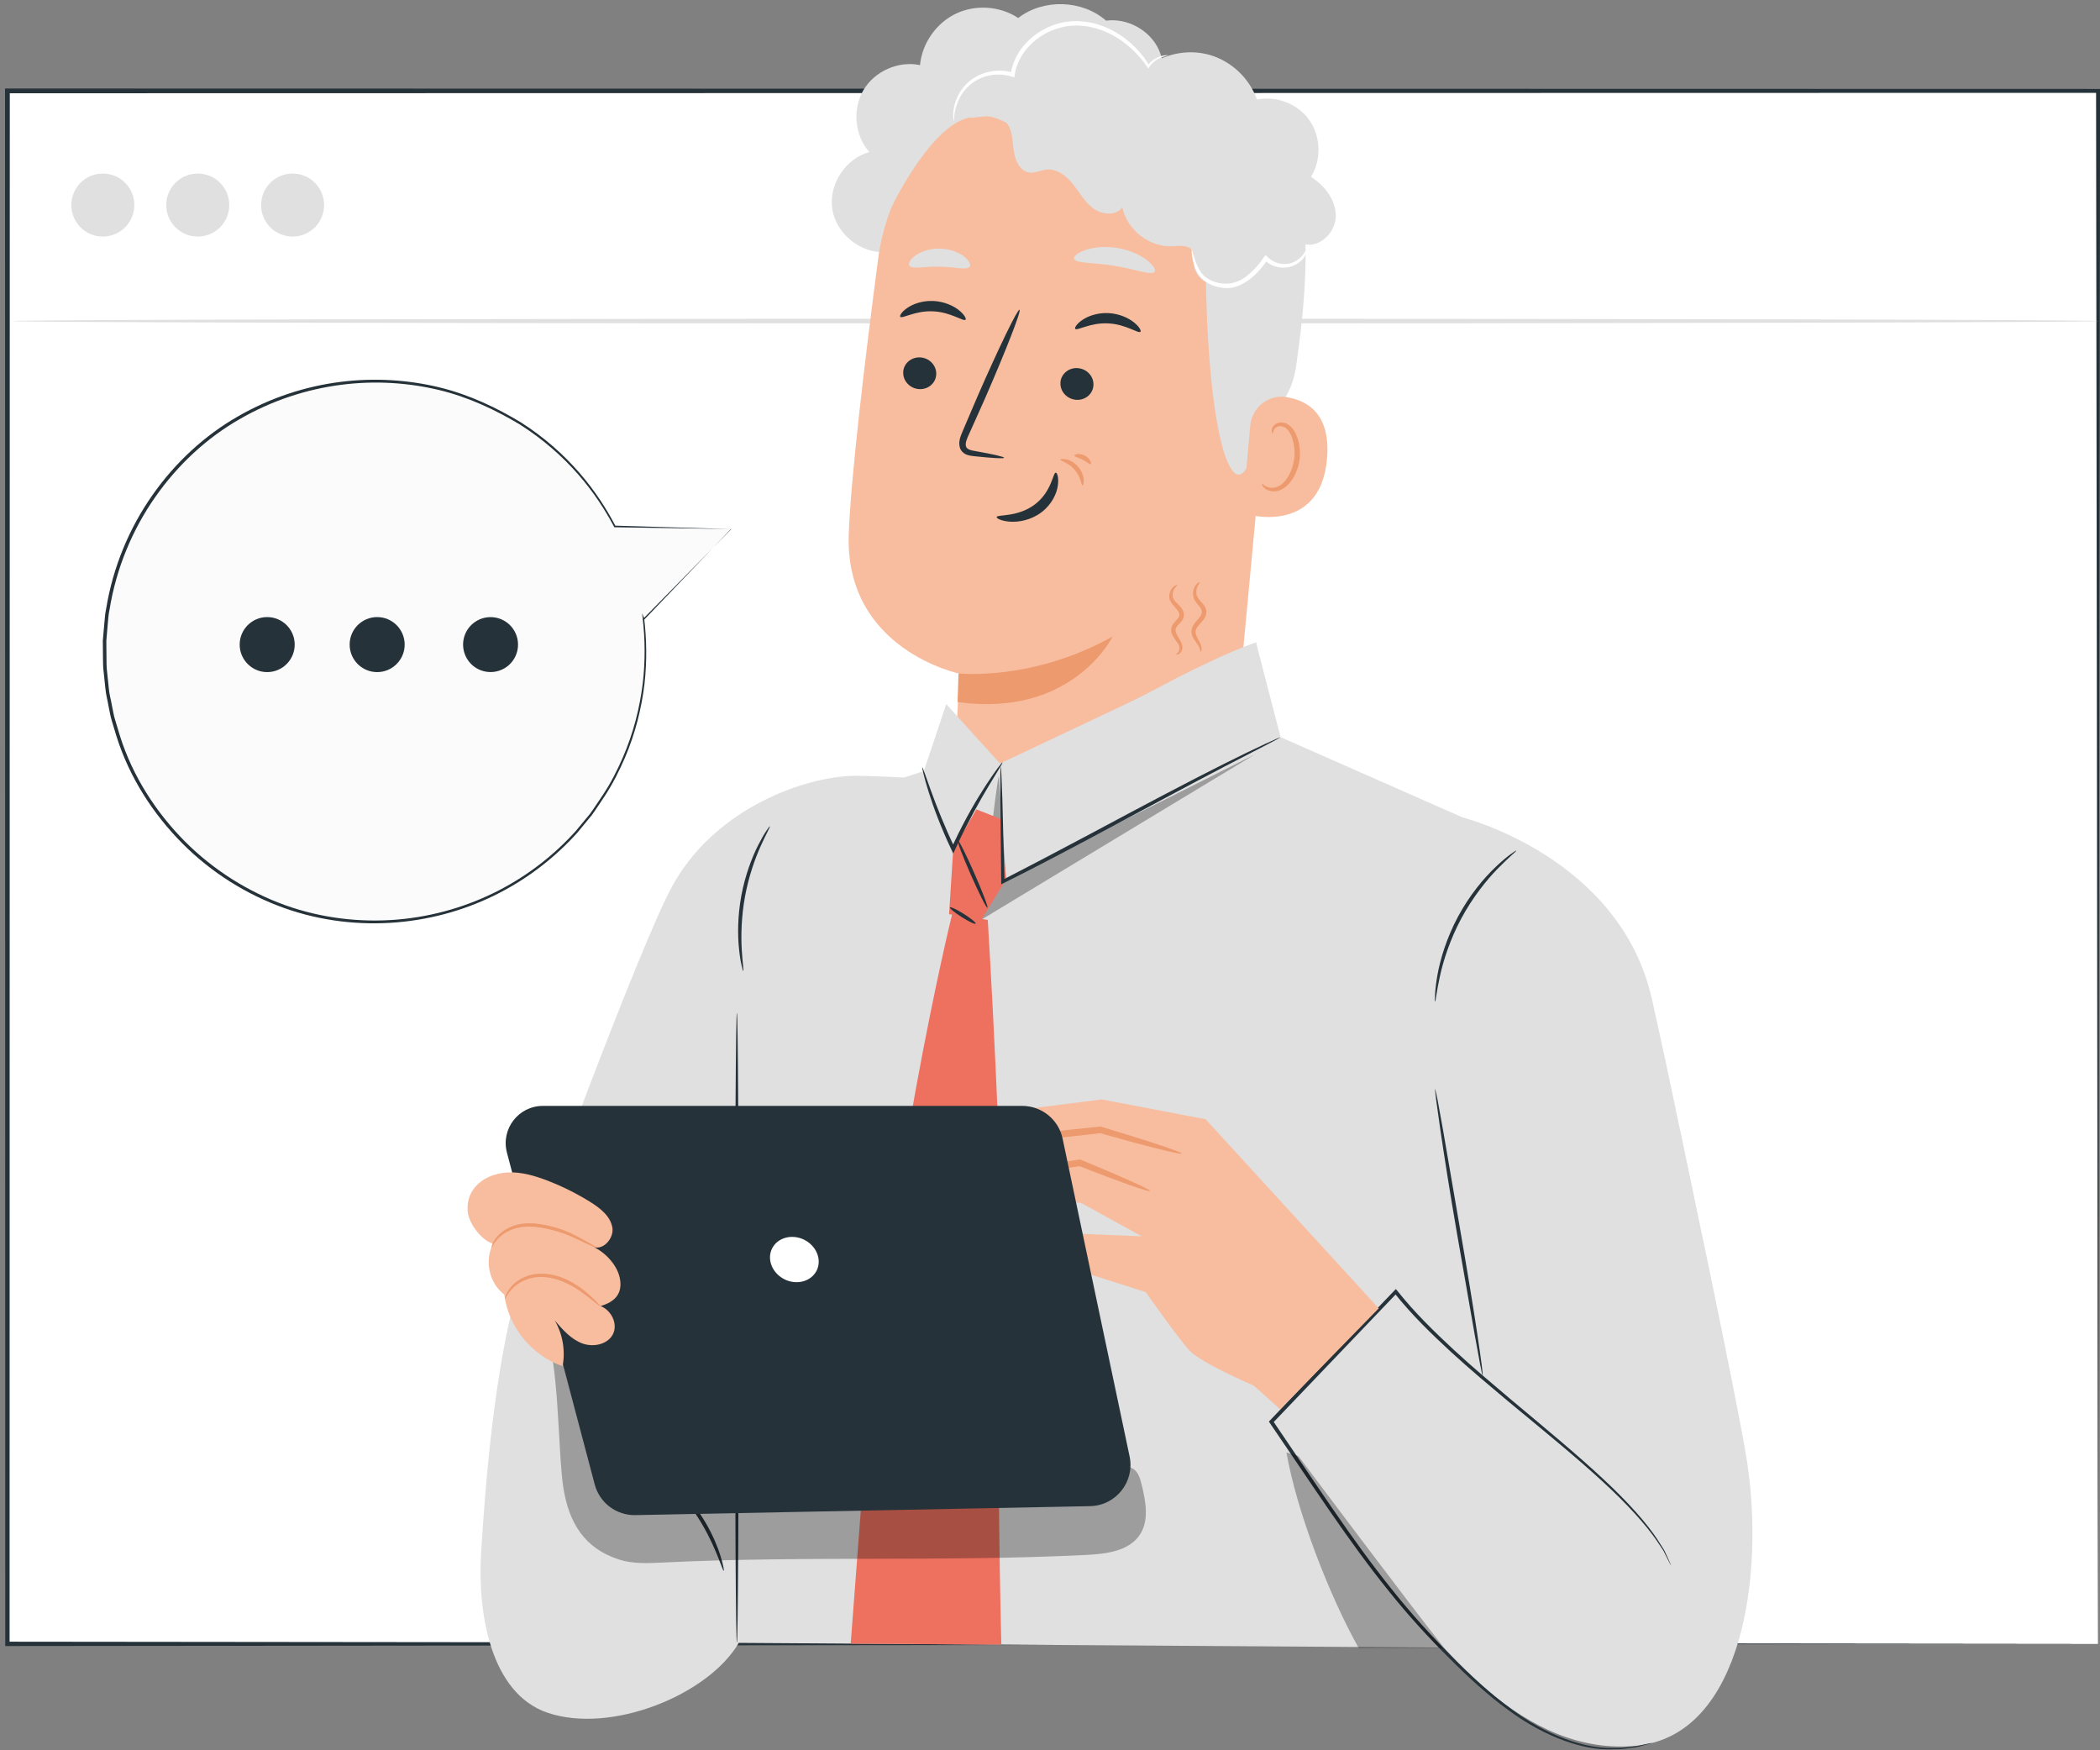 <?xml version="1.0" encoding="UTF-8"?><svg id="a" xmlns="http://www.w3.org/2000/svg" viewBox="0 0 300 250"><rect x="0" y="0" width="300" height="250" fill="#808080" stroke="none"/><defs><style>.b{fill:#ec9a6e;}.c{fill:#fff;}.d{fill:#f8bc9e;}.e{fill:#e0e0e0;}.f{fill:#263239;}.g{opacity:.3;}.h{fill:#fbfbfb;}.i{fill:#ee7160;}</style></defs><g><g><g><rect class="c" x="1.05" y="12.99" width="298.67" height="221.82"/><path class="f" d="M299.72,234.8c0-2.31-.11-87.54-.28-221.82l.28,.28c-84.1,.02-187.29,.04-298.64,.06h-.02l.34-.34c-.01,79.68-.02,155.17-.03,221.82l-.31-.31c176.84,.18,295.94,.31,298.66,.31-2.73,0-121.83,.13-298.66,.31h-.31v-.31c0-66.64-.02-142.14-.03-221.82v-.34h.37c111.35,.02,214.54,.04,298.64,.06h.28v.28c-.17,134.27-.28,219.51-.28,221.82Z"/></g><path class="e" d="M299.72,45.86c0,.19-66.72,.34-149,.34s-149.01-.15-149.01-.34,66.7-.34,149.01-.34,149,.15,149,.34Z"/><path class="e" d="M19.19,29.29c0,2.48-2.01,4.5-4.5,4.5s-4.5-2.01-4.5-4.5,2.01-4.5,4.5-4.5,4.5,2.01,4.5,4.5Z"/><path class="e" d="M32.75,29.29c0,2.48-2.01,4.5-4.5,4.5s-4.5-2.01-4.5-4.5,2.01-4.5,4.5-4.5,4.5,2.01,4.5,4.5Z"/><path class="e" d="M46.3,29.29c0,2.48-2.01,4.5-4.5,4.5s-4.5-2.01-4.5-4.5,2.01-4.5,4.5-4.5,4.5,2.01,4.5,4.5Z"/></g><g><path class="e" d="M165.56,7.12c-1.28-2.8-4.5-4.58-7.55-4.17-3.41-2.99-8.96-3.16-12.55-.38-2.6-1.72-6.11-1.96-8.92-.61-2.81,1.35-4.82,4.24-5.11,7.34-3.09-.65-6.51,.87-8.1,3.6-1.59,2.73-1.23,6.46,.86,8.82-3.44,.93-5.86,4.69-5.28,8.21,.58,3.52,4.08,6.3,7.64,6.08l37.22-20.45c2.3-2.04,3.06-5.64,1.78-8.44Z"/><g><g><path class="d" d="M125.45,36.97c2.09-15.96,16.09-27.64,32.17-26.84l1.6,.08c17.18,1.86,25.19,17.49,22.86,34.61l-5.35,57.25-.29,2.78-40.15,5.99,.78-14.62s-16.43-3.4-15.82-19.97c.3-8,2.25-24.43,4.2-39.28Z"/><path class="b" d="M136.93,96.19s10.54,1.16,22.01-5.27c0,0-5.7,11.66-22.14,9.35l.13-4.08Z"/><path class="f" d="M129.04,53.07c-.11,1.25,.86,2.36,2.16,2.5,1.3,.13,2.44-.76,2.54-2.01,.11-1.25-.86-2.37-2.16-2.5-1.3-.13-2.44,.77-2.55,2.01Z"/><path class="f" d="M128.61,45.25c.28,.32,2.13-.91,4.68-.78,2.54,.1,4.35,1.5,4.64,1.2,.14-.13-.13-.7-.91-1.34-.77-.63-2.11-1.27-3.69-1.34-1.59-.07-2.95,.45-3.74,1.01-.81,.56-1.1,1.11-.97,1.25Z"/><path class="f" d="M151.5,54.6c-.11,1.25,.86,2.36,2.16,2.5,1.3,.13,2.44-.76,2.54-2.01,.11-1.25-.86-2.37-2.16-2.5-1.3-.14-2.44,.77-2.55,2.01Z"/><path class="f" d="M153.6,46.97c.28,.32,2.14-.91,4.68-.78,2.54,.1,4.35,1.5,4.64,1.2,.14-.13-.13-.7-.91-1.33-.77-.63-2.11-1.27-3.69-1.34-1.59-.07-2.95,.45-3.74,1.01-.81,.56-1.1,1.11-.97,1.25Z"/><path class="f" d="M143.43,65.38c.02-.14-1.55-.5-4.1-.95-.65-.1-1.26-.26-1.34-.71-.13-.48,.18-1.16,.53-1.9,.69-1.54,1.41-3.16,2.17-4.85,3.02-6.91,5.24-12.61,4.96-12.73-.28-.12-2.95,5.39-5.97,12.3-.73,1.71-1.43,3.33-2.09,4.89-.28,.73-.75,1.54-.46,2.53,.15,.49,.61,.87,1.02,1,.41,.15,.78,.17,1.1,.21,2.57,.27,4.17,.36,4.19,.21Z"/><path class="f" d="M150.83,67.51c-.41-.04-.56,2.72-3.02,4.56-2.46,1.85-5.39,1.39-5.43,1.78-.05,.17,.63,.57,1.87,.66,1.22,.1,3.02-.2,4.52-1.33,1.5-1.13,2.2-2.7,2.35-3.83,.16-1.15-.11-1.85-.3-1.84Z"/><path class="e" d="M153.44,36.96c.22,.7,2.77,.5,5.74,1.01,2.98,.45,5.34,1.44,5.77,.84,.19-.29-.2-.96-1.14-1.68-.93-.72-2.44-1.43-4.22-1.72-1.78-.28-3.44-.08-4.55,.31-1.12,.39-1.7,.9-1.61,1.24Z"/><path class="e" d="M129.91,37.93c.42,.6,2.2,.09,4.31,.16,2.11,0,3.87,.58,4.31,0,.19-.28-.06-.88-.81-1.46-.74-.58-2-1.09-3.46-1.12-1.45-.03-2.73,.44-3.49,.99-.77,.56-1.05,1.14-.86,1.43Z"/><path class="e" d="M127.42,29.46s4.88-10.15,10-12.32c6.2-2.63,8.48,4.15,14.32,2.82,5.85-1.33,11.77-3.85,17.44,.9,6.21,5.2,3.02,8.48,3.05,15.84,.14,29.87,5.16,38.56,7.4,24.61,.25-1.53,4.57-2.54,5.53-9,1.24-8.38,2.07-18.59,.49-24.66-1.33-5.12-4.03-8.74-8.99-12.83-7.83-6.46-18.99-7.15-26.61-6.76-7.62,.39-22.68,8.39-22.63,21.41Z"/><path class="d" d="M178.61,60.8c.23-2.55,2.53-4.46,5.07-4.09,3.07,.45,6.42,2.37,5.9,8.74-.92,11.3-12.08,8.04-12.07,7.72,0-.22,.68-7.64,1.1-12.37Z"/><path class="b" d="M180.31,69.12c.05-.03,.19,.15,.51,.33,.31,.17,.86,.32,1.47,.15,1.23-.34,2.39-2.15,2.61-4.19,.11-1.03-.02-2.02-.32-2.86-.28-.86-.76-1.48-1.36-1.63-.59-.19-1.04,.14-1.21,.44-.18,.3-.12,.53-.19,.55-.03,.03-.23-.21-.1-.67,.07-.22,.22-.48,.5-.67,.29-.2,.7-.28,1.11-.2,.87,.13,1.59,1,1.91,1.92,.38,.93,.55,2.05,.43,3.21-.26,2.27-1.6,4.31-3.27,4.65-.81,.14-1.46-.15-1.78-.45-.33-.31-.37-.57-.33-.58Z"/></g><path class="e" d="M179.48,38.86c-1.52,.93-3.12,1.89-4.91,1.98-1.78,.09-3.76-1.03-3.97-2.8-.1-.79,.14-1.7-.34-2.33-.58-.76-1.73-.59-2.69-.53-3.31,.19-6.56-2.31-7.24-5.55-.9,1.22-2.86,1.06-4.09,.18-1.23-.88-1.98-2.26-2.92-3.45-.94-1.19-2.28-2.28-3.79-2.14-.84,.08-1.65,.54-2.49,.42-1.48-.21-2.12-1.98-2.27-3.47s-.24-3.22-1.46-4.08c-1.13-.8-2.66-.45-4.04-.31-1.38,.13-3.13-.28-3.41-1.63-.15-.71,.19-1.43,.61-2.03,1.9-2.69,5.81-3.73,8.79-2.35,1.29-3.69,4.94-6.42,8.84-6.64,3.9-.22,7.82,2.1,9.52,5.62,2.5-2.05,6.02-2.79,9.14-1.92,3.11,.87,5.74,3.34,6.8,6.39,2.79-.59,5.88,.63,7.51,2.97,1.63,2.34,1.72,5.65,.21,8.07,1.98,1.26,3.62,3.37,3.54,5.72-.07,2.35-2.47,4.57-4.7,3.84,.82,1.87-.04,4.31-1.86,5.24-1.82,.93-4.3,.21-5.34-1.55"/></g><path class="c" d="M186.94,34.83s.16,.96-.81,2.14c-.48,.56-1.29,1.12-2.34,1.24-1.03,.12-2.27-.19-3.18-1.1l.48-.05c-.61,.95-1.4,1.9-2.4,2.71-.65,.51-1.36,.94-2.13,1.18-.76,.26-1.6,.25-2.29,.1-1.43-.23-2.64-1.06-3.17-2.04-.56-.95-.71-1.82-.8-2.4-.09-.59-.08-.91-.04-.92,.05,0,.13,.31,.29,.87,.16,.55,.39,1.38,.94,2.21,.99,1.68,4.45,2.68,6.79,.5,.93-.75,1.69-1.65,2.29-2.54l.22-.32,.27,.28c.74,.76,1.8,1.08,2.69,1.01,.9-.06,1.63-.51,2.1-.98,.96-.99,1-1.91,1.1-1.88Z"/><path class="c" d="M166.83,7.91s-.3,.06-.82,.25c-.5,.19-1.25,.58-1.83,1.41l-.15,.21-.15-.22c-.99-1.47-2.67-3.38-5.25-4.7-1.28-.65-2.79-1.12-4.41-1.2-1.61-.09-3.32,.29-4.86,1.13-1.2,.65-2.22,1.54-2.99,2.56-.75,1.03-1.24,2.19-1.41,3.35l-.05,.36-.34-.11c-1.68-.55-3.43-.31-4.73,.34-1.33,.65-2.2,1.69-2.71,2.63-1.01,1.95-.76,3.34-.87,3.32-.03,0-.1-.32-.09-.93,.02-.61,.14-1.52,.64-2.55,.49-1.02,1.39-2.17,2.81-2.91,1.4-.73,3.28-1.05,5.15-.46l-.39,.24c.17-1.26,.69-2.53,1.5-3.65,.82-1.1,1.91-2.06,3.19-2.76,1.64-.9,3.48-1.3,5.21-1.19,1.72,.1,3.31,.62,4.64,1.32,2.68,1.43,4.35,3.46,5.29,5.02h-.29c.68-.89,1.52-1.24,2.06-1.39,.56-.14,.87-.1,.87-.08Z"/><path class="b" d="M154.64,69.35c-.18,0-.19-1.2-1.11-2.24-.88-1.07-2.06-1.26-2.04-1.45,0-.08,.32-.16,.84-.05,.51,.11,1.18,.46,1.7,1.07,.52,.61,.76,1.33,.79,1.84,.03,.52-.1,.83-.18,.82Z"/><path class="b" d="M155.8,66.28c-.16,.09-.55-.33-1.14-.62-.58-.32-1.14-.4-1.16-.59-.04-.17,.69-.4,1.47,0,.78,.41,1,1.13,.84,1.2Z"/><path class="b" d="M168,93.44c0-.05,.17-.08,.32-.28,.15-.2,.27-.59,.08-1-.16-.44-.66-.84-.97-1.59-.16-.36-.18-.91,.08-1.32,.24-.4,.57-.65,.77-.93,.92-1.09-1.6-1.98-1.22-3.41,.08-.6,.41-.99,.67-1.18,.27-.19,.45-.2,.46-.16,.07,.07-.63,.41-.67,1.38-.03,.48,.25,.9,.78,1.37,.25,.24,.55,.55,.72,.98,.21,.42,.09,1.07-.22,1.42-.29,.36-.59,.6-.74,.86-.16,.24-.16,.5-.06,.79,.19,.56,.67,1.05,.84,1.64,.2,.6-.06,1.14-.33,1.33-.29,.22-.51,.13-.5,.1Z"/><path class="b" d="M171.53,93.07c-.05,0-.05-.17-.13-.42-.08-.25-.28-.57-.58-.98-.15-.21-.32-.44-.45-.75-.14-.3-.23-.71-.11-1.11,.23-.81,.91-1.29,1.26-1.86,.38-.56,.09-1.07-.38-1.58-.21-.26-.44-.53-.57-.86-.13-.32-.16-.65-.13-.93,.15-1.18,.96-1.49,.95-1.4,.08,.07-.5,.49-.49,1.42,0,.47,.22,.89,.7,1.37,.22,.25,.5,.53,.66,.96,.17,.43,.06,.98-.18,1.35-.47,.73-1.09,1.16-1.24,1.69-.17,.49,.14,1.01,.38,1.45,.25,.44,.43,.86,.44,1.18,.01,.32-.09,.47-.12,.46Z"/></g><g><path class="e" d="M199.38,184.51l15.03,14.48-4.86-27.7,30.5-9.65s8.1,38.02,9.51,47.01c2.53,16.14-.58,39.07-15.61,40.68-16.27,1.75-28.55-14.3-36.36-24.82-6.01-8.09-15.71-22.24-15.71-22.24l17.49-17.76"/><path class="e" d="M83.17,159.87c-4.9,15.41-11.74,17.74-14.44,61.9-.53,8.61,1.33,20.1,9.5,22.87,9.07,3.08,22.96-2.53,27.31-9.98v-30.41l-22.37-44.38Z"/><path class="f" d="M103.39,224.36c-.16,.05-1.01-3.08-3-6.49-1.97-3.42-4.27-5.71-4.15-5.83,.05-.05,.68,.46,1.58,1.42,.9,.96,2.03,2.39,3.04,4.13,1.01,1.74,1.69,3.43,2.08,4.68,.39,1.25,.52,2.06,.45,2.08Z"/><path class="e" d="M75.8,177.64c.26-.91,15.31-41.89,20.12-50.86,5.75-10.73,17.82-15.48,25.32-15.94,7.5-.46,87.74,5.93,87.74,5.93,0,0,22.48,5.65,27.02,25.98,5.7,25.5,10.29,50.65,10.29,50.65l-40.22,8.68-4.73-11.91-75.57,16.86-18.45-27.29-31.53-2.1Z"/><g><polygon class="e" points="214.28 119.11 182.94 105.29 179.43 91.77 142.84 109.07 135.18 100.6 131.97 110.14 123.95 112.76 108.18 143.87 105.27 215.94 105.54 234.66 213.67 235.38 212.79 204.73 214.28 119.11"/><path class="e" d="M179.43,91.77s-4.09,1.18-14.6,6.79c-10.29,5.49-21.99,10.51-21.99,10.51l.89,16.52,38.93-19.55"/><polyline class="e" points="135.18 100.6 142.84 109.07 138.75 126.78 131.92 110.77"/><g class="g"><path d="M142.7,110.9c-.34,.25-2.47,20.44-2.47,20.44l39.03-23.58-35.53,17.84-1.03-14.69Z"/></g></g><path class="i" d="M143.05,234.91s-.8-29.93-.09-48.69c.59-15.44-1.85-54.82-1.85-54.82l-5.09-.82s-9.5,38.29-13.05,85.2l-1.44,18.99"/><path class="f" d="M205.01,155.5s.16,.56,.36,1.6c.2,1.13,.47,2.6,.79,4.38,.65,3.8,1.52,8.87,2.49,14.47,.98,5.65,1.82,10.78,2.38,14.5,.28,1.86,.49,3.37,.63,4.41,.13,1.04,.19,1.62,.15,1.63-.04,0-.16-.56-.36-1.59-.21-1.13-.47-2.6-.8-4.38-.66-3.79-1.55-8.86-2.53-14.47-.98-5.65-1.78-10.78-2.33-14.5-.25-1.79-.46-3.27-.62-4.41-.13-1.04-.19-1.62-.15-1.63Z"/><path class="f" d="M216.61,121.49c.06,.08-1.06,.95-2.64,2.57-1.58,1.62-3.57,4.07-5.21,7.12-1.63,3.05-2.58,6.06-3.06,8.27-.49,2.22-.6,3.63-.69,3.62-.04,0-.04-.36,0-1,.02-.64,.13-1.57,.32-2.7,.39-2.26,1.3-5.35,2.96-8.45,1.67-3.1,3.74-5.56,5.42-7.13,.83-.79,1.55-1.39,2.07-1.76,.52-.38,.81-.57,.84-.54Z"/><polygon class="i" points="142.96 116.97 139.48 115.61 136.18 121.27 135.58 130.58 140.23 131.33 143.73 125.59 142.96 116.97"/><path class="f" d="M105.27,144.66c.15,0,.27,20.15,.27,45s-.12,45-.27,45-.27-20.15-.27-45,.12-45,.27-45Z"/><path class="f" d="M143.21,108.92c.07,.05-.75,1.3-1.99,3.37-1.24,2.07-2.87,4.97-4.43,8.3-.13,.27-.25,.54-.37,.8l-.24,.52-.25-.52c-1.5-3.16-2.59-6.1-3.26-8.25-.34-1.07-.58-1.95-.73-2.56-.15-.61-.21-.95-.18-.96,.07-.02,.49,1.29,1.26,3.39,.76,2.11,1.9,5,3.39,8.14h-.49c.12-.25,.24-.52,.37-.8,1.57-3.35,3.27-6.24,4.6-8.27,.66-1.01,1.23-1.81,1.63-2.36,.41-.54,.65-.83,.68-.81Z"/><path class="f" d="M182.94,105.29s-.18,.13-.53,.32c-.41,.22-.94,.49-1.58,.83-1.44,.74-3.41,1.77-5.82,3.01-4.91,2.55-11.63,6.19-19.07,10.17-4.54,2.42-8.83,4.66-12.57,6.52l-.34,.17v-.38c-.05-4.85-.09-8.93-.12-11.88,0-1.39,0-2.51,0-3.35,0-.77,.03-1.19,.05-1.19,.03,0,.06,.41,.1,1.19,.03,.84,.07,1.96,.13,3.35,.08,2.95,.18,7.03,.31,11.88l-.35-.21c3.71-1.9,8-4.16,12.53-6.57,7.44-3.98,14.2-7.56,19.15-10.03,2.48-1.24,4.49-2.21,5.9-2.86,.66-.3,1.2-.54,1.62-.73,.37-.16,.57-.24,.58-.22Z"/><path class="f" d="M109.98,118.02c.08,.05-.53,1.09-1.32,2.85-.79,1.76-1.7,4.29-2.23,7.18-.53,2.9-.58,5.58-.47,7.51,.11,1.93,.31,3.12,.22,3.13-.04,0-.12-.28-.24-.82-.13-.53-.26-1.31-.36-2.29-.21-1.95-.22-4.68,.32-7.63,.55-2.95,1.53-5.5,2.42-7.25,.44-.87,.84-1.56,1.15-2.01,.3-.46,.49-.7,.52-.68Z"/><path class="f" d="M139.38,131.93c-.08,.13-.96-.29-1.98-.93-1.01-.64-1.77-1.26-1.69-1.39,.08-.13,.96,.29,1.98,.93,1.01,.64,1.77,1.26,1.69,1.39Z"/><path class="f" d="M141.06,129.66c-.14,.06-1.2-2.05-2.37-4.71-1.17-2.66-2.01-4.87-1.87-4.93,.14-.06,1.2,2.05,2.37,4.71,1.17,2.66,2.01,4.87,1.87,4.93Z"/><g class="g"><path d="M163.1,212.08c-.21-.86-.47-1.8-1.21-2.28-1.29-.84-2.91,.27-4.24,1.06-3.49,2.08-7.8,2-11.85,1.83-12.22-.53-24.45-1.44-36.52-3.47-5.91-.99-11.87-2.28-17.15-5.11s-9.89-7.38-11.59-13.13l-2.82-1.53c2.19,4.67,1.96,17.89,2.75,22.99,.79,5.1,3.04,8.73,7.95,10.31,1.97,.64,4.09,.54,6.16,.44,20.12-1,40.43-.09,60.55-1.09,2.88-.14,6.2-.53,7.75-2.96,1.3-2.04,.79-4.71,.22-7.06Z"/></g><path class="f" d="M238.71,223.58s-.05-.08-.14-.24c-.09-.18-.21-.41-.37-.71-.16-.32-.36-.71-.58-1.16-.29-.43-.62-.93-.99-1.48-1.53-2.22-4.16-5.16-7.81-8.49-3.64-3.35-8.25-7.11-13.45-11.41-2.58-2.17-5.33-4.45-8.08-6.98-2.75-2.54-5.58-5.26-8.11-8.44l.39,.02c-4.89,5.11-10.18,10.65-15.67,16.39-.72,.75-1.43,1.49-2.09,2.19l.03-.34c5.92,8.66,11.31,17.04,16.98,24.07,2.81,3.53,5.7,6.69,8.52,9.53,2.81,2.85,5.56,5.37,8.29,7.38,5.42,4.09,10.86,5.85,14.64,5.75,.47,0,.92,.02,1.33,0,.41-.04,.8-.09,1.16-.13,.36-.04,.69-.07,1-.11,.3-.07,.57-.13,.81-.18,.47-.1,.83-.18,1.11-.24,.25-.05,.38-.07,.38-.06,0,0-.12,.05-.37,.12-.27,.07-.64,.17-1.1,.29-.24,.06-.52,.13-.81,.21l-1,.13c-.36,.05-.76,.1-1.17,.15-.42,.02-.87,.01-1.35,.02-3.82,.16-9.37-1.57-14.86-5.66-2.77-2-5.55-4.53-8.38-7.37-2.84-2.83-5.77-5.99-8.59-9.53-5.71-7.04-11.12-15.43-17.04-24.07l-.12-.18,.15-.16c.66-.69,1.38-1.44,2.09-2.19,5.49-5.73,10.8-11.27,15.69-16.37l.21-.21,.19,.23c2.5,3.15,5.31,5.87,8.03,8.4,2.73,2.53,5.47,4.82,8.04,7,5.17,4.33,9.77,8.13,13.38,11.52,3.63,3.37,6.24,6.36,7.73,8.63,.36,.57,.68,1.07,.96,1.51,.21,.46,.4,.86,.55,1.19,.14,.3,.24,.54,.33,.73,.07,.16,.1,.25,.1,.25Z"/><g class="g"><path d="M185.49,207.98l-1.71-.52c1.47,8.46,6.11,20.42,10.31,27.92h12.22c-4.63-5.79-20.82-27.4-20.82-27.4Z"/></g></g><g><g><path class="d" d="M196.97,186.89l-24.75-27.03-14.84-2.82-16.84,2.13s-.71,2.67,2.13,4.09l-6.22,.36s-1.24,3.2,2.31,4.62l-4.44,.78s1.96,4.55,6.93,3.66c4.98-.89,13.15-.89,13.15-.89l8.71,4.8-12.98-.53-9.42,1.78s-1.24,2.41,.89,2.98c2.13,.57,10.31,0,10.31,0l11.76,3.73s4.6,6.52,6.2,8.3c1.6,1.78,9.24,5.07,9.24,5.07l3.77,3.37,14.08-14.41Z"/><path class="b" d="M136.47,163.63c.01,.13,1.86,.05,4.83-.18,2.97-.23,7.07-.62,11.6-1.11,1.51-.17,2.96-.33,4.34-.49l-.18-.02c3.37,.95,6.29,1.74,8.38,2.26,2.09,.52,3.35,.78,3.38,.68,.03-.11-1.17-.56-3.21-1.24-2.04-.68-4.93-1.58-8.28-2.59l-.09-.03h-.09c-1.38,.15-2.83,.3-4.34,.46-4.52,.49-8.61,.98-11.57,1.39-2.95,.41-4.78,.72-4.76,.86Z"/><path class="b" d="M135.4,168.85c.02,.13,1.69,0,4.38-.3,2.69-.31,6.39-.79,10.48-1.39,1.41-.21,2.78-.42,4.06-.61l-.24-.03c5.84,2.28,10.15,3.81,10.23,3.6,.08-.2-4.09-2.07-9.89-4.46l-.11-.05-.13,.02c-1.29,.18-2.65,.38-4.07,.58-4.08,.6-7.77,1.19-10.44,1.67-2.66,.48-4.3,.84-4.28,.97Z"/></g><g><path class="f" d="M72.42,164.64l12.54,47.39c.7,2.63,3.1,4.44,5.81,4.38l64.95-1.28c3.7-.07,6.41-3.49,5.65-7.11l-9.57-45.38c-.57-2.73-2.98-4.68-5.77-4.68H77.56c-3.49,0-6.03,3.3-5.14,6.67Z"/><path class="c" d="M114.87,177.07c1.76,.87,2.57,2.84,1.8,4.4-.77,1.56-2.82,2.13-4.58,1.27-1.76-.87-2.57-2.84-1.8-4.4,.77-1.56,2.82-2.13,4.58-1.27Z"/><path class="d" d="M67.71,175.02c-1.27-1.4-1.16-3.71-.03-5.22,1.13-1.51,3.06-2.27,4.95-2.34s3.74,.47,5.5,1.14c2.17,.83,4.27,1.88,6.24,3.11,1.39,.87,2.84,2.01,3.11,3.63,.27,1.62-1.49,3.47-2.92,2.66,1.86,.78,3.73,2.75,4.03,4.8s-.8,3.16-2.79,3.75c1.51,.59,2.48,2.49,1.79,3.96-.73,1.54-2.86,1.97-4.45,1.36-1.59-.61-2.77-1.96-3.88-3.25,1.13,1.95,1.53,4.31,1.11,6.52-4.39-1.5-7.76-5.63-8.33-10.23-2.15-1.62-2.87-4.87-1.6-7.25-1.77-.55-3.78-3.25-3.64-5.1"/><path class="b" d="M85.76,186.58c-.05,.05-.74-.55-1.9-1.45-1.16-.88-2.84-2.09-5-2.56-1.07-.23-2.13-.23-3.04,0-.91,.23-1.67,.66-2.22,1.11-1.11,.93-1.36,1.87-1.45,1.82-.02,0,0-.24,.17-.63,.17-.39,.49-.92,1.05-1.45,.56-.52,1.35-1.01,2.33-1.28,.98-.27,2.12-.29,3.26-.05,2.29,.5,4,1.81,5.12,2.77,1.12,.98,1.72,1.67,1.68,1.72Z"/><path class="b" d="M85.28,178.21c-.03,.06-.92-.28-2.31-.96-.69-.33-1.51-.73-2.45-1.07-.94-.33-2.03-.62-3.16-.82-1.14-.19-2.24-.22-3.21-.03-.96,.19-1.78,.59-2.37,1.03-1.21,.9-1.47,1.9-1.55,1.85-.02,0,0-.25,.18-.66,.18-.4,.54-.95,1.16-1.46,.61-.51,1.46-.97,2.49-1.2,1.03-.23,2.2-.21,3.38,0,1.18,.21,2.26,.51,3.23,.88,.96,.38,1.78,.81,2.45,1.18,1.34,.75,2.17,1.2,2.15,1.26Z"/></g></g></g><g><g><path class="h" d="M104.43,75.55l-16.61-.38c-3.19-6.13-8.07-11.49-14.44-15.3-18.32-10.95-42.05-4.98-53,13.35-10.95,18.32-4.98,42.05,13.35,53,18.32,10.95,42.05,4.98,53-13.35,4.57-7.65,6.18-16.24,5.19-24.46v.02l12.51-12.9Z"/><path class="f" d="M104.43,75.55c-.59,.62-4.51,4.72-12.42,12.98l-.13,.13-.07-.17v-.02l.22-.06c.33,2.77,.42,5.9,.04,9.28-.41,3.38-1.27,7.01-2.84,10.65-.79,1.81-1.71,3.66-2.87,5.41-.59,.87-1.16,1.78-1.8,2.66-.69,.84-1.39,1.69-2.1,2.55-2.99,3.31-6.71,6.3-11.08,8.56-4.36,2.26-9.35,3.77-14.63,4.22-5.28,.45-10.86-.15-16.17-2.05-5.31-1.9-10.35-5.02-14.53-9.22-4.16-4.19-7.55-9.4-9.4-15.27l-.68-2.25c-.24-.75-.33-1.52-.5-2.28-.13-.77-.35-1.52-.41-2.29l-.24-2.3c-.11-.76-.1-1.53-.11-2.3,0-.77-.01-1.53-.02-2.29,.07-.76,.13-1.52,.2-2.27,.08-.75,.1-1.52,.27-2.25,.97-5.96,3.31-11.54,6.61-16.24,3.29-4.7,7.51-8.56,12.2-11.24,4.67-2.7,9.72-4.32,14.66-4.94,4.94-.63,9.76-.28,14.14,.78,4.39,1.07,8.26,2.96,11.66,5.01,3.36,2.14,6.13,4.64,8.35,7.2,2.22,2.56,3.89,5.17,5.15,7.6l-.1-.06c10.61,.31,15.79,.47,16.61,.49-.81-.01-6-.09-16.61-.26h-.07l-.03-.06c-1.27-2.4-2.94-4.99-5.16-7.52-2.22-2.53-4.98-4.99-8.31-7.1-3.38-2.02-7.21-3.88-11.57-4.93-4.34-1.03-9.11-1.37-14-.73-4.88,.63-9.87,2.24-14.49,4.92-4.63,2.65-8.79,6.48-12.04,11.13-3.25,4.65-5.56,10.16-6.51,16.05-.17,.73-.19,1.48-.27,2.22-.06,.75-.13,1.5-.19,2.25,0,.75,.01,1.51,.02,2.27,0,.76,0,1.52,.1,2.27l.24,2.28c.06,.76,.28,1.5,.41,2.26,.17,.75,.26,1.52,.5,2.25l.67,2.22c1.82,5.8,5.17,10.95,9.28,15.09,4.13,4.14,9.11,7.23,14.35,9.12,5.25,1.88,10.77,2.48,15.98,2.05,5.23-.44,10.17-1.93,14.48-4.15,4.32-2.22,8.02-5.17,10.98-8.44,.71-.85,1.4-1.69,2.09-2.52,.63-.87,1.2-1.77,1.79-2.63,1.17-1.74,2.08-3.56,2.87-5.36,1.57-3.61,2.44-7.21,2.86-10.55,.4-3.36,.33-6.47,.02-9.22l-.1-.9,.33,.84v.02l-.19-.04c8.01-8.16,11.99-12.21,12.59-12.81Z"/></g><g><path class="f" d="M42.1,92.07c0,2.17-1.76,3.93-3.93,3.93s-3.93-1.76-3.93-3.93,1.76-3.93,3.93-3.93,3.93,1.76,3.93,3.93Z"/><path class="f" d="M57.81,92.07c0,2.17-1.76,3.93-3.93,3.93s-3.93-1.76-3.93-3.93,1.76-3.93,3.93-3.93,3.93,1.76,3.93,3.93Z"/><path class="f" d="M73.48,90.11c1.08,1.88,.44,4.28-1.44,5.36-1.88,1.08-4.28,.44-5.36-1.44s-.44-4.28,1.44-5.36,4.28-.44,5.36,1.44Z"/></g></g></svg>